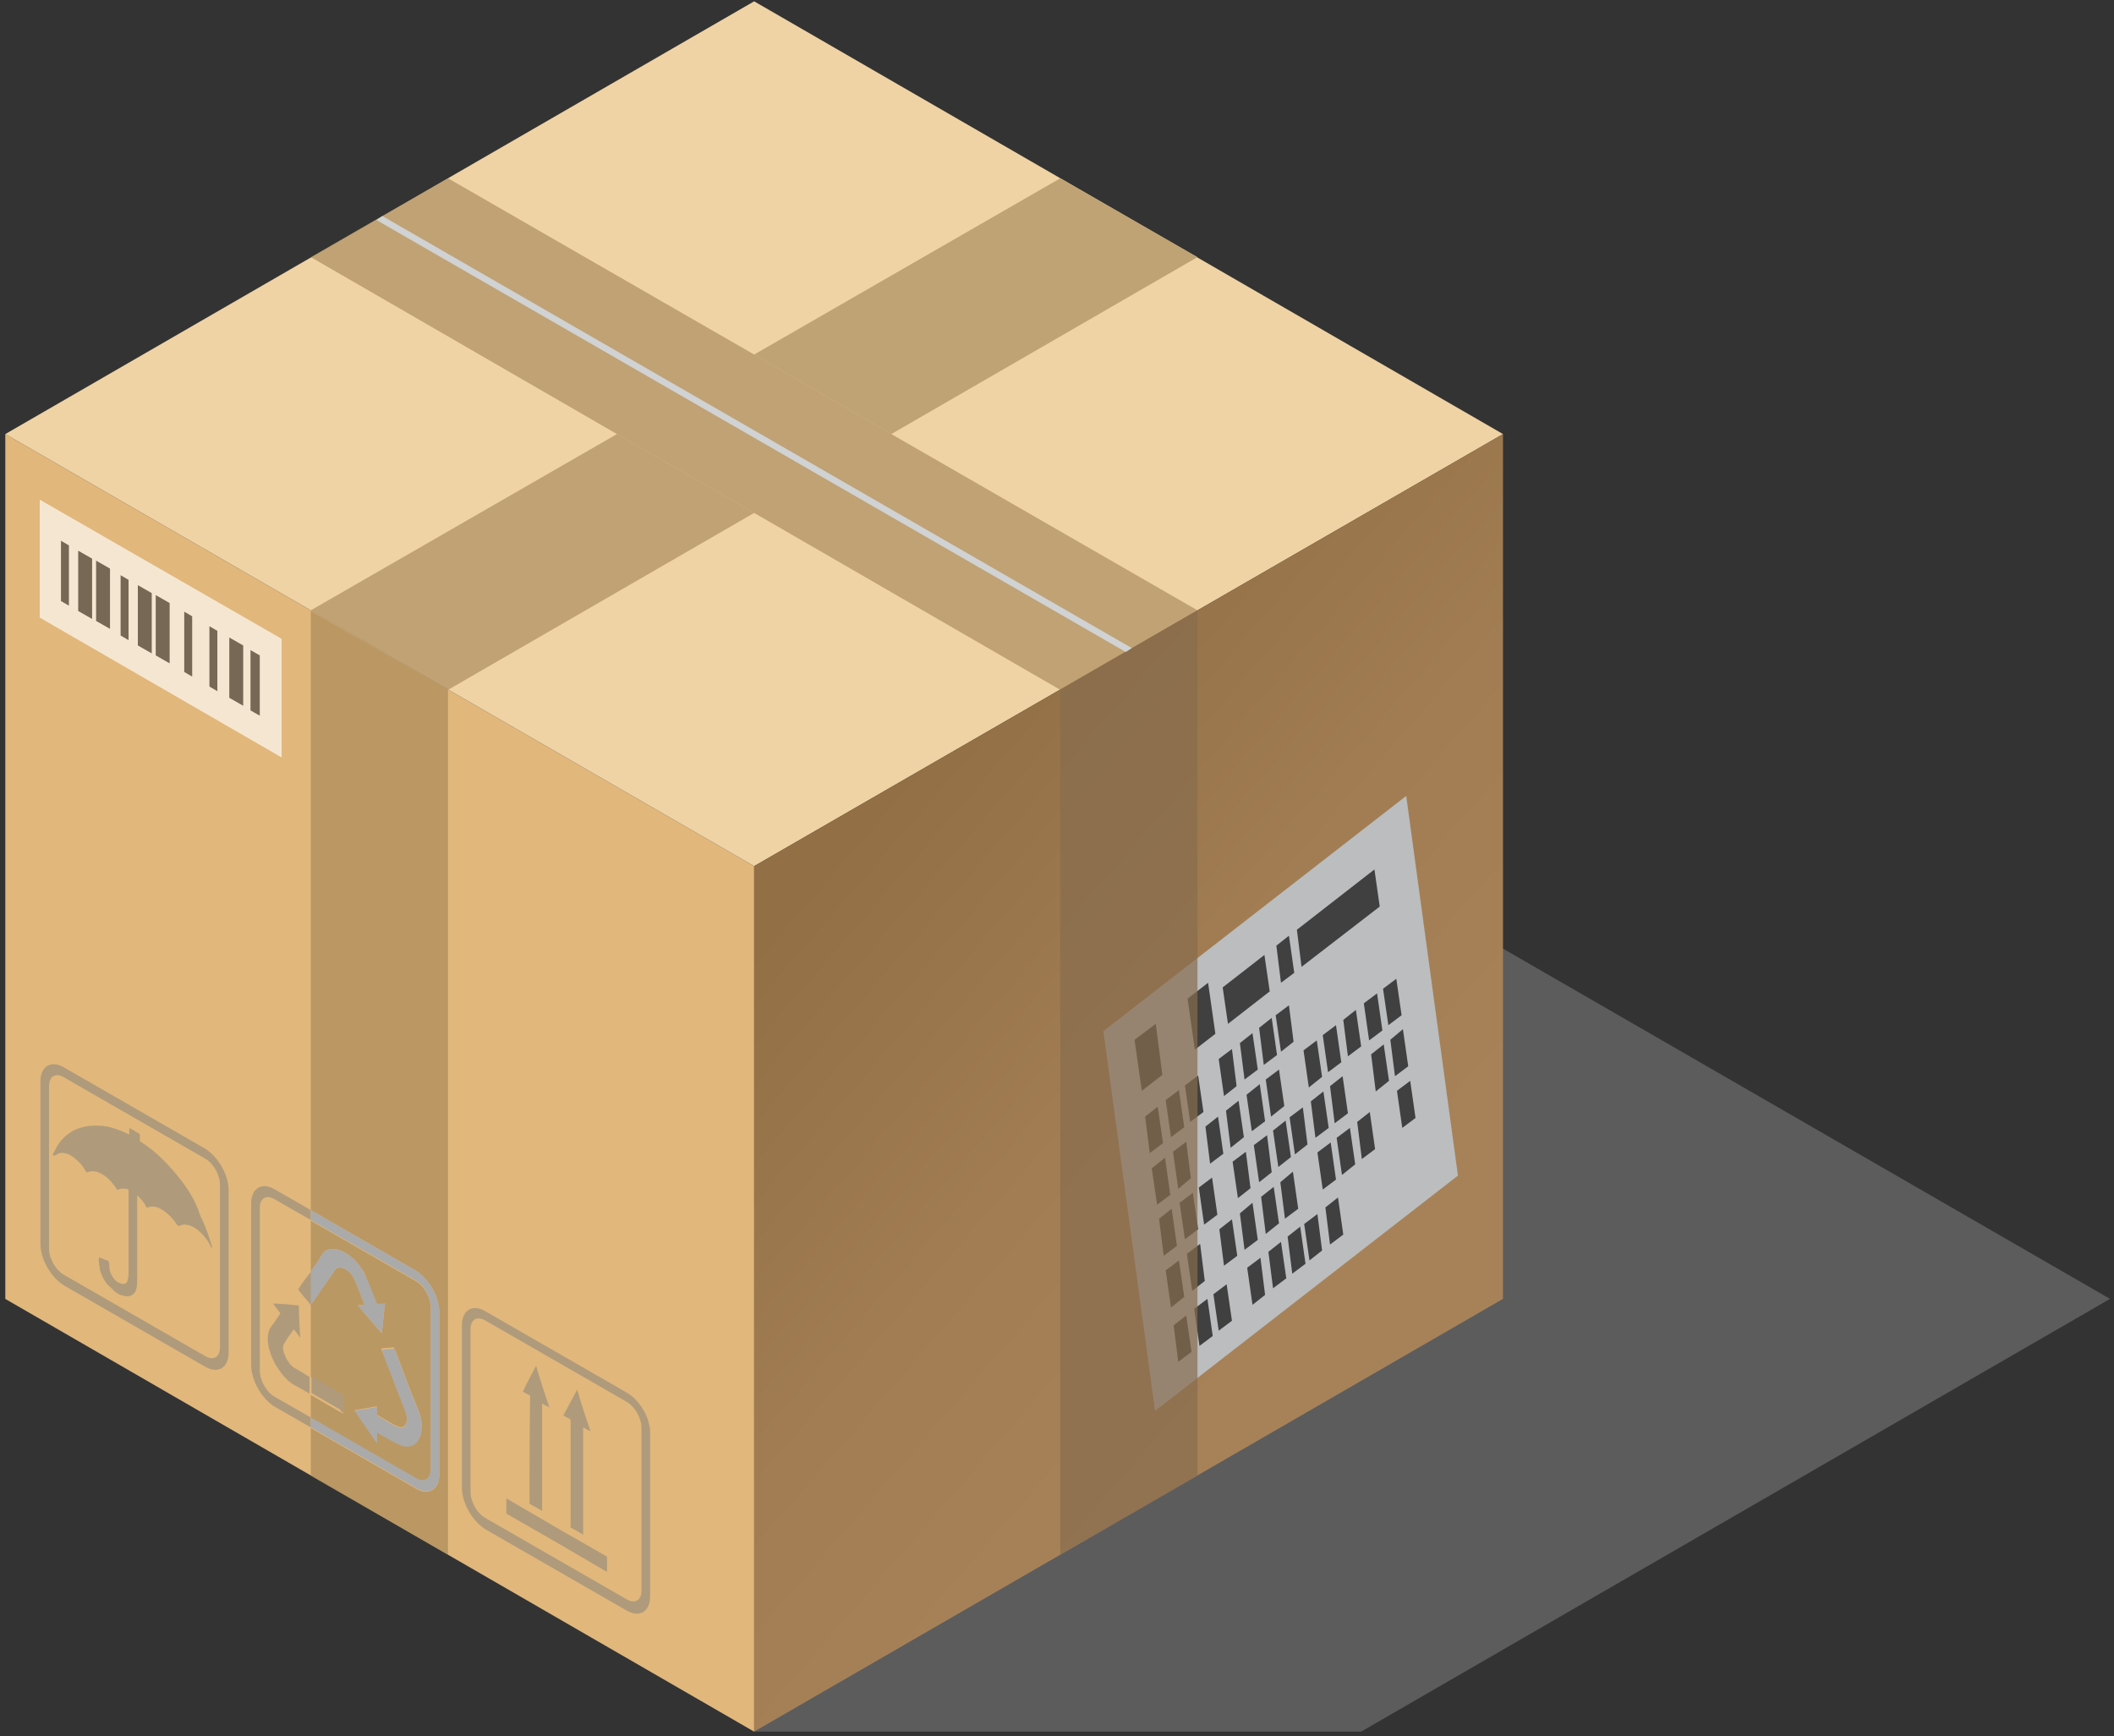 <?xml version="1.0" encoding="UTF-8"?> <svg xmlns="http://www.w3.org/2000/svg" width="319" height="262" viewBox="0 0 319 262" fill="none"><rect x="0" y="0" width="319" height="262" fill="#333333" stroke="none"/><path d="M318.4 196L205.4 130.8H113.8L0.8 196L113.8 261.3H205.4L318.4 196Z" fill="#BBBDBF" fill-opacity="0.3"></path><path d="M0.8 196L113.8 261.3V130.7L0.8 65.5V196Z" fill="#E1B77B"></path><path d="M0.8 65.5L113.8 130.7L226.8 65.5L113.8 0.2L0.8 65.5Z" fill="#EFD3A5"></path><path d="M226.8 196L113.8 261.3V130.7L226.8 65.5V196Z" fill="url(#paint0_linear_76_1484)"></path><g opacity="0.66"><path d="M42.5 96.4L6 75.4V93.2L42.5 114.3V96.4Z" fill="white"></path><path d="M10.4 82.3L9.2 81.6V90.7L10.4 91.4V82.3Z" fill="#404041"></path><path d="M13.9 84.3L11.8 83.1V92.2L13.9 93.4V84.3Z" fill="#404041"></path><path d="M16.6 85.8L14.5 84.6V93.7L16.6 94.9V85.8Z" fill="#404041"></path><path d="M19.4 87.5L18.2 86.8V95.9L19.4 96.6V87.5Z" fill="#404041"></path><path d="M29 93L27.8 92.3V101.4L29 102.1V93Z" fill="#404041"></path><path d="M32.8 95.2L31.6 94.5V103.6L32.8 104.3V95.2Z" fill="#404041"></path><path d="M22.9 89.5L20.8 88.3V97.4L22.9 98.6V89.5Z" fill="#404041"></path><path d="M25.6 91L23.5 89.8V98.9L25.6 100.1V91Z" fill="#404041"></path><path d="M36.7 97.4L34.6 96.2V105.3L36.7 106.5V97.4Z" fill="#404041"></path><path d="M39.2 98.9L37.8 98.1V107.2L39.2 108V98.9Z" fill="#404041"></path></g><path d="M220 177.4L174.3 212.9L166.5 155.6L212.2 120.1L220 177.4Z" fill="#BBBDBF"></path><path d="M175.4 162.2L172.3 164.6L171.2 156.9L174.4 154.5L175.4 162.2Z" fill="#404041"></path><path d="M183.4 156L180.3 158.4L179.2 150.7L182.3 148.3L183.4 156Z" fill="#404041"></path><path d="M191.6 149.6L185.3 154.5L184.5 149L190.8 144.1L191.6 149.6Z" fill="#404041"></path><path d="M175.5 172.5L173.5 174L172.8 168.5L174.7 167L175.5 172.5Z" fill="#404041"></path><path d="M178.7 170.1L176.7 171.6L175.9 166L177.9 164.5L178.7 170.1Z" fill="#404041"></path><path d="M181.6 167.8L179.6 169.3L178.8 163.8L180.8 162.3L181.6 167.8Z" fill="#404041"></path><path d="M186.6 163.9L184.7 165.4L183.9 159.8L185.9 158.3L186.6 163.9Z" fill="#404041"></path><path d="M189.8 161.4L187.8 162.9L187.1 157.4L189 155.9L189.8 161.4Z" fill="#404041"></path><path d="M192.7 159.2L190.7 160.7L190 155.1L191.9 153.6L192.7 159.2Z" fill="#404041"></path><path d="M195.2 157.2L193.3 158.7L192.5 153.2L194.5 151.7L195.2 157.2Z" fill="#404041"></path><path d="M176.6 180.3L174.6 181.8L173.8 176.3L175.8 174.7L176.6 180.3Z" fill="#404041"></path><path d="M179.7 177.8L177.8 179.4L177 173.8L179 172.3L179.7 177.8Z" fill="#404041"></path><path d="M184.6 174.1L182.6 175.6L181.9 170L183.8 168.5L184.6 174.1Z" fill="#404041"></path><path d="M187.7 171.6L185.7 173.2L185 167.6L186.9 166.1L187.7 171.6Z" fill="#404041"></path><path d="M190.9 169.2L188.9 170.7L188.1 165.2L190.1 163.6L190.9 169.2Z" fill="#404041"></path><path d="M193.8 166.9L191.8 168.5L191 162.9L193 161.4L193.8 166.9Z" fill="#404041"></path><path d="M199.5 162.5L197.5 164.1L196.7 158.5L198.7 157L199.5 162.5Z" fill="#404041"></path><path d="M202.4 160.3L200.4 161.8L199.6 156.2L201.6 154.7L202.4 160.3Z" fill="#404041"></path><path d="M205.4 157.9L203.4 159.4L202.7 153.9L204.6 152.4L205.4 157.9Z" fill="#404041"></path><path d="M208.6 155.5L206.6 157L205.8 151.4L207.8 149.9L208.6 155.5Z" fill="#404041"></path><path d="M211.5 153.2L209.5 154.7L208.7 149.2L210.7 147.7L211.5 153.2Z" fill="#404041"></path><path d="M177.6 188L175.6 189.5L174.9 183.9L176.8 182.4L177.6 188Z" fill="#404041"></path><path d="M180.8 185.5L178.8 187L178 181.5L180 180L180.8 185.5Z" fill="#404041"></path><path d="M183.7 183.3L181.7 184.8L180.9 179.2L182.9 177.7L183.7 183.3Z" fill="#404041"></path><path d="M188.7 179.3L186.8 180.8L186 175.3L188 173.8L188.7 179.3Z" fill="#404041"></path><path d="M191.9 176.9L190 178.4L189.2 172.8L191.2 171.3L191.9 176.9Z" fill="#404041"></path><path d="M194.8 174.6L192.9 176.1L192.1 170.6L194 169.1L194.8 174.6Z" fill="#404041"></path><path d="M197.3 172.7L195.4 174.2L194.6 168.6L196.6 167.1L197.3 172.7Z" fill="#404041"></path><path d="M200.5 170.2L198.5 171.7L197.8 166.2L199.7 164.7L200.5 170.2Z" fill="#404041"></path><path d="M203.4 168L201.4 169.5L200.7 163.9L202.6 162.4L203.4 168Z" fill="#404041"></path><path d="M209.6 163.1L207.6 164.7L206.9 159.1L208.8 157.6L209.6 163.1Z" fill="#404041"></path><path d="M212.5 160.9L210.5 162.4L209.8 156.9L211.7 155.3L212.5 160.9Z" fill="#404041"></path><path d="M179.8 204L177.8 205.5L177.1 200L179 198.5L179.8 204Z" fill="#404041"></path><path d="M183 201.6L181 203.1L180.2 197.5L182.2 196L183 201.6Z" fill="#404041"></path><path d="M185.9 199.3L183.9 200.8L183.1 195.3L185.1 193.8L185.9 199.3Z" fill="#404041"></path><path d="M190.9 195.4L189 196.9L188.2 191.3L190.2 189.8L190.9 195.4Z" fill="#404041"></path><path d="M194.1 192.9L192.1 194.4L191.4 188.9L193.3 187.4L194.1 192.9Z" fill="#404041"></path><path d="M197 190.7L195 192.2L194.3 186.6L196.2 185.1L197 190.7Z" fill="#404041"></path><path d="M199.5 188.7L197.6 190.2L196.8 184.7L198.8 183.2L199.5 188.7Z" fill="#404041"></path><path d="M202.7 186.3L200.7 187.8L200 182.2L201.9 180.7L202.7 186.3Z" fill="#404041"></path><path d="M178.7 195.7L176.7 197.3L175.9 191.7L177.9 190.2L178.7 195.7Z" fill="#404041"></path><path d="M181.8 193.3L179.9 194.8L179.1 189.2L181.1 187.7L181.8 193.3Z" fill="#404041"></path><path d="M186.7 189.5L184.7 191L184 185.5L185.9 184L186.7 189.5Z" fill="#404041"></path><path d="M189.8 187.1L187.8 188.6L187.1 183.1L189 181.5L189.8 187.1Z" fill="#404041"></path><path d="M193 184.6L191 186.2L190.3 180.6L192.2 179.1L193 184.6Z" fill="#404041"></path><path d="M195.9 182.4L193.9 183.9L193.2 178.4L195.1 176.8L195.9 182.4Z" fill="#404041"></path><path d="M201.6 178L199.6 179.5L198.8 173.9L200.8 172.4L201.6 178Z" fill="#404041"></path><path d="M204.5 175.7L202.5 177.3L201.7 171.7L203.7 170.2L204.5 175.7Z" fill="#404041"></path><path d="M207.5 173.4L205.5 174.9L204.8 169.3L206.7 167.8L207.5 173.4Z" fill="#404041"></path><path d="M213.6 168.7L211.6 170.2L210.8 164.6L212.8 163.1L213.6 168.7Z" fill="#404041"></path><path d="M195.3 146.8L193.3 148.3L192.6 142.7L194.5 141.2L195.3 146.8Z" fill="#404041"></path><path d="M208.2 136.8L196.4 145.9L195.7 140.3L207.4 131.2L208.2 136.8Z" fill="#404041"></path><path d="M46.9 92.1L67.6 104.1L113.8 77.4L93.1 65.5L46.9 92.1Z" fill="#A08354" fill-opacity="0.6"></path><path d="M180.7 38.8L160 26.9L113.8 53.5L134.5 65.5L180.7 38.8Z" fill="#C0A374"></path><path d="M134.5 65.5L113.8 53.5L67.6 26.9L46.9 38.8L93.1 65.5L113.8 77.4L160 104.1L180.7 92.1L134.5 65.5Z" fill="#A08354" fill-opacity="0.6"></path><path d="M169.9 98.4L56.8 33.2L57.7 32.6L170.8 97.8L169.9 98.4Z" fill="#D0D2D3"></path><path d="M180.7 222.7V92.1L160 104.1V234.6L180.7 222.7Z" fill="#886D4F" fill-opacity="0.7"></path><path d="M26.6 177.2C25.1 175.4 23.5 173.8 21.7 172.6C21.5 172.5 21.3 172.3 21.1 172.2C21.1 171.9 21.1 171.6 21.1 171.3C21.1 171.2 21.1 171.1 20.9 171C20.5 170.8 20.1 170.5 19.7 170.3C19.6 170.2 19.5 170.2 19.5 170.4C19.5 170.7 19.5 170.9 19.5 171.2C19.4 171.2 19.4 171.2 19.3 171.1C18.2 170.6 17.2 170.2 16.2 170C15 169.8 13.9 169.8 12.9 170C12.3 170.1 11.7 170.3 11.1 170.6C10 171.2 9 172.1 8.4 173.4C8.3 173.6 8.1 173.9 8 174.1C8 174.2 8 174.2 8 174.3C8.1 174.4 8.1 174.4 8.2 174.4C8.5 174.3 8.7 174.1 9 174C9.7 173.9 10.5 174.1 11.3 174.8C11.9 175.3 12.5 175.9 12.9 176.7C13 176.9 13.1 176.9 13.2 176.9C13.9 176.6 14.7 176.7 15.6 177.3C16.4 177.8 17 178.5 17.6 179.4C17.7 179.6 17.8 179.6 17.9 179.5C18.3 179.3 18.8 179.3 19.4 179.5C19.4 179.6 19.4 179.7 19.4 179.8C19.4 183.8 19.4 187.8 19.4 191.7C19.4 192.2 19.4 192.6 19.3 193C19.2 193.8 18.7 193.9 18 193.6C17.6 193.4 17.3 193.2 17 192.7C16.7 192.2 16.5 191.7 16.5 191.2C16.5 190.9 16.5 190.7 16.4 190.4C16.4 190.3 16.3 190.2 16.2 190.2C15.8 190.1 15.5 189.9 15.1 189.8C15 189.7 14.9 189.8 14.9 189.9C14.9 190.5 15 191.1 15.1 191.7C15.4 192.6 15.8 193.5 16.5 194.1C16.8 194.4 17.1 194.6 17.3 194.9C17.6 195.1 17.8 195.2 18.1 195.4H18.2C18.8 195.6 19.3 195.7 19.8 195.5C20.1 195.3 20.4 195.1 20.5 194.7C20.7 194.2 20.7 193.6 20.7 193C20.7 188.9 20.7 184.8 20.7 180.7C20.7 180.6 20.7 180.5 20.7 180.4C21.2 180.8 21.7 181.4 22 182C22.1 182.2 22.2 182.3 22.3 182.2C22.9 182 23.5 182 24.2 182.4C25.1 182.9 26 183.7 26.7 184.8C26.8 184.9 26.9 185 27 185C27.2 184.9 27.4 184.9 27.6 184.8C28.4 184.7 29.3 185.1 30.2 185.9C30.8 186.5 31.4 187.2 31.8 188.1C31.8 188.2 31.9 188.2 32 188.3C32 188.2 32 188.2 32 188.1C31.5 186.5 31 185 30.2 183.4C29.6 181.3 28.2 179.1 26.6 177.2Z" fill="#AF9B7B"></path><path d="M30.9 173.3L9.7 161.1C7.7 159.9 6.1 160.9 6.1 163.2V187.7C6.1 190 7.7 192.8 9.7 194L30.9 206.2C32.9 207.4 34.5 206.4 34.5 204.1V179.6C34.5 177.3 32.9 174.5 30.9 173.3ZM33.2 203.3C33.2 204.8 32.2 205.4 30.9 204.6L9.7 192.4C8.4 191.7 7.4 189.9 7.4 188.4V163.9C7.4 162.4 8.4 161.8 9.7 162.6L30.9 174.8C32.2 175.5 33.2 177.3 33.2 178.8V203.3Z" fill="#AF9B7B"></path><path d="M44.4 206.4C43.4 205.8 42.4 203.7 42.8 202.9C43.2 202.1 43.8 201.4 44.3 200.6C44.7 201 45 201.4 45.3 201.9C45.2 200.2 45.1 198.7 45.1 197C44.4 196.9 43.8 196.9 43.1 196.8C42.5 196.8 41.9 196.7 41.2 196.7C41.6 197.3 42 197.7 42.3 198.2C41.8 198.9 41.4 199.6 40.9 200.2C40.4 200.9 40.3 201.9 40.5 203C40.9 205.5 42.9 208.2 44.4 209C45.2 209.4 46 209.9 46.7 210.3V207.8C46.1 207.4 45.3 206.9 44.4 206.4Z" fill="#AF9B7B"></path><path d="M45.3 194.1C45.2 194.2 45.1 194.4 45 194.6C45.6 195.4 46.2 196.1 46.9 196.9C46.9 196.9 46.9 196.9 47 196.8V191.8C46.4 192.6 45.8 193.3 45.3 194.1Z" fill="#AF9B7B"></path><path d="M41.5 210.8C40.2 210.1 39.2 208.3 39.2 206.8V182.3C39.2 180.8 40.2 180.2 41.5 181L46.9 184.1V182.6L41.5 179.5C39.5 178.3 37.9 179.3 37.9 181.6V206C37.9 208.3 39.5 211.1 41.5 212.3L46.9 215.4V213.9L41.5 210.8Z" fill="#AF9B7B"></path><path d="M86.1 230.5C86.8 230.9 87.4 231.2 88 231.6C88 226.2 88 220.8 88 215.4C88.4 215.6 88.7 215.8 89.1 216C88.4 213.9 87.7 211.8 87.1 209.7C86.4 211 85.7 212.3 85 213.6C85.4 213.8 85.7 214 86.1 214.2C86.1 219.7 86.1 225.1 86.1 230.5Z" fill="#AF9B7B"></path><path d="M79.9 226.9C80.5 227.3 81.2 227.6 81.8 228C81.8 222.6 81.8 217.2 81.8 211.8C82.2 212 82.5 212.2 82.9 212.4C82.2 210.3 81.5 208.2 80.9 206.1C80.2 207.4 79.5 208.7 78.9 210C79.3 210.2 79.6 210.4 80 210.6C79.9 216.1 79.9 221.5 79.9 226.9Z" fill="#AF9B7B"></path><path d="M76.4 228.4C81.5 231.3 86.5 234.2 91.6 237.2C91.6 236.4 91.6 235.6 91.6 234.9C86.5 232 81.5 229.1 76.4 226.1C76.4 226.9 76.4 227.6 76.4 228.4Z" fill="#AF9B7B"></path><path d="M94.5 210.1L73.3 197.9C71.3 196.7 69.7 197.7 69.7 200V224.5C69.7 226.8 71.3 229.6 73.3 230.8L94.5 243C96.5 244.2 98.1 243.2 98.1 240.9V216.4C98.2 214 96.5 211.2 94.5 210.1ZM96.8 240C96.8 241.5 95.8 242.1 94.5 241.3L73.3 229.1C72 228.4 71 226.6 71 225.1V200.6C71 199.1 72 198.5 73.3 199.3L94.5 211.5C95.8 212.2 96.8 214 96.8 215.5V240Z" fill="#AF9B7B"></path><path d="M46.9 182.6L62.7 191.7C64.7 192.9 66.3 195.7 66.3 198V222.5C66.3 224.8 64.7 225.8 62.7 224.6L46.9 215.5V222.7L67.6 234.6V104.1L46.9 92.2V182.6Z" fill="#A08354" fill-opacity="0.6"></path><path d="M48.6 189.3C49.5 187.7 52.4 188.4 54.4 191.2C54.8 191.7 55.1 192.3 55.3 192.9C55.8 194.2 56.3 195.5 56.9 196.8C57.3 196.8 57.6 196.8 58.1 196.7C57.9 198.2 57.8 199.7 57.6 201.2C56.4 199.8 55.2 198.4 54 197C54.4 196.9 54.7 196.9 55 196.9C54.5 195.6 54 194.2 53.4 192.9C52.8 191.6 51.2 190.8 50.6 191.6C49.5 193.2 48.3 194.8 47.2 196.5C47.1 196.6 47 196.7 46.9 196.8V207.8C48.3 208.6 49.8 209.5 51.2 210.3C51.4 210.4 51.6 210.5 51.8 210.7C51.8 211.6 51.8 212.4 51.8 213.3C51.6 213.2 51.4 213.1 51.2 213C49.8 212.2 48.3 211.3 46.9 210.5V214L62.7 223.1C64 223.8 65 223.2 65 221.8V197.3C65 195.8 64 194 62.7 193.3L46.9 184.2V191.9C47.5 191 48.1 190.2 48.6 189.3ZM59.8 204.2C60.9 207 61.9 209.9 63.1 212.7C64.2 215.3 63.6 218.3 61.3 218.2C60.9 218.2 60.4 218 60 217.8C59 217.3 58 216.7 56.9 216.1C56.9 216.7 56.9 217.2 56.9 217.7C56.9 217.7 56.8 217.7 56.8 217.6C55.9 216.3 55.1 215.1 54.2 213.8C54 213.5 53.8 213.2 53.5 212.8C54.6 212.6 55.7 212.4 56.9 212.2C56.9 212.7 56.9 213.1 56.9 213.5C58 214.1 59.1 214.9 60.2 215.3C61.2 215.7 61.7 214.3 61.2 213C60.1 210.1 58.9 207.1 57.8 204.2C57.7 204 57.6 203.7 57.5 203.5C58.1 203.4 58.7 203.4 59.4 203.3C59.6 203.7 59.7 203.9 59.8 204.2Z" fill="#BA9864"></path><path d="M57.8 204.3C58.9 207.2 60.1 210.2 61.2 213.1C61.7 214.4 61.2 215.8 60.2 215.4C59.1 215 58 214.2 56.9 213.6C56.9 213.2 56.9 212.8 56.9 212.3C55.7 212.5 54.7 212.7 53.5 212.9C53.8 213.3 54 213.6 54.2 213.9C55.1 215.2 55.9 216.4 56.8 217.7C56.8 217.7 56.9 217.7 56.9 217.8C56.9 217.3 56.9 216.8 56.9 216.2C58 216.8 59 217.4 60 217.9C60.4 218.1 60.9 218.3 61.3 218.3C63.6 218.4 64.2 215.4 63.1 212.8C61.9 210 60.9 207.1 59.8 204.3C59.7 204 59.6 203.8 59.5 203.5C58.9 203.6 58.2 203.6 57.6 203.7C57.7 203.8 57.8 204 57.8 204.3Z" fill="#AAAAAA"></path><path d="M51.9 213.2C51.9 212.3 51.9 211.5 51.9 210.6C51.7 210.5 51.5 210.4 51.3 210.2C49.9 209.4 48.4 208.5 47 207.7V210.2C48.4 211 49.9 211.9 51.3 212.7C51.5 213 51.6 213.1 51.9 213.2Z" fill="#AF9B7B"></path><path d="M50.6 191.6C51.1 190.8 52.8 191.6 53.4 192.9C54 194.2 54.5 195.6 55 196.9C54.7 196.9 54.4 197 54 197C55.3 198.5 56.4 199.8 57.6 201.2C57.8 199.7 57.9 198.2 58.1 196.7C57.7 196.7 57.3 196.7 56.9 196.8C56.4 195.5 55.9 194.2 55.3 192.9C55.1 192.3 54.7 191.7 54.4 191.2C52.4 188.4 49.5 187.7 48.6 189.3C48.1 190.2 47.5 191 46.9 191.8V196.8C47 196.7 47.1 196.6 47.2 196.5C48.3 194.9 49.5 193.2 50.6 191.6Z" fill="#AAAAAA"></path><path d="M66.3 222.4V198C66.3 195.7 64.7 192.9 62.7 191.7L46.9 182.6V184.1L62.7 193.2C64 193.9 65 195.7 65 197.2V221.7C65 223.2 64 223.8 62.7 223L46.9 213.9V215.4L62.7 224.5C64.7 225.7 66.3 224.8 66.3 222.4Z" fill="#AAAAAA"></path><defs><linearGradient id="paint0_linear_76_1484" x1="213.2" y1="200.551" x2="127.785" y2="126.522" gradientUnits="userSpaceOnUse"><stop offset="0.125" stop-color="#A78258"></stop><stop offset="0.513" stop-color="#A27D53"></stop><stop offset="1" stop-color="#926F45"></stop></linearGradient></defs></svg> 